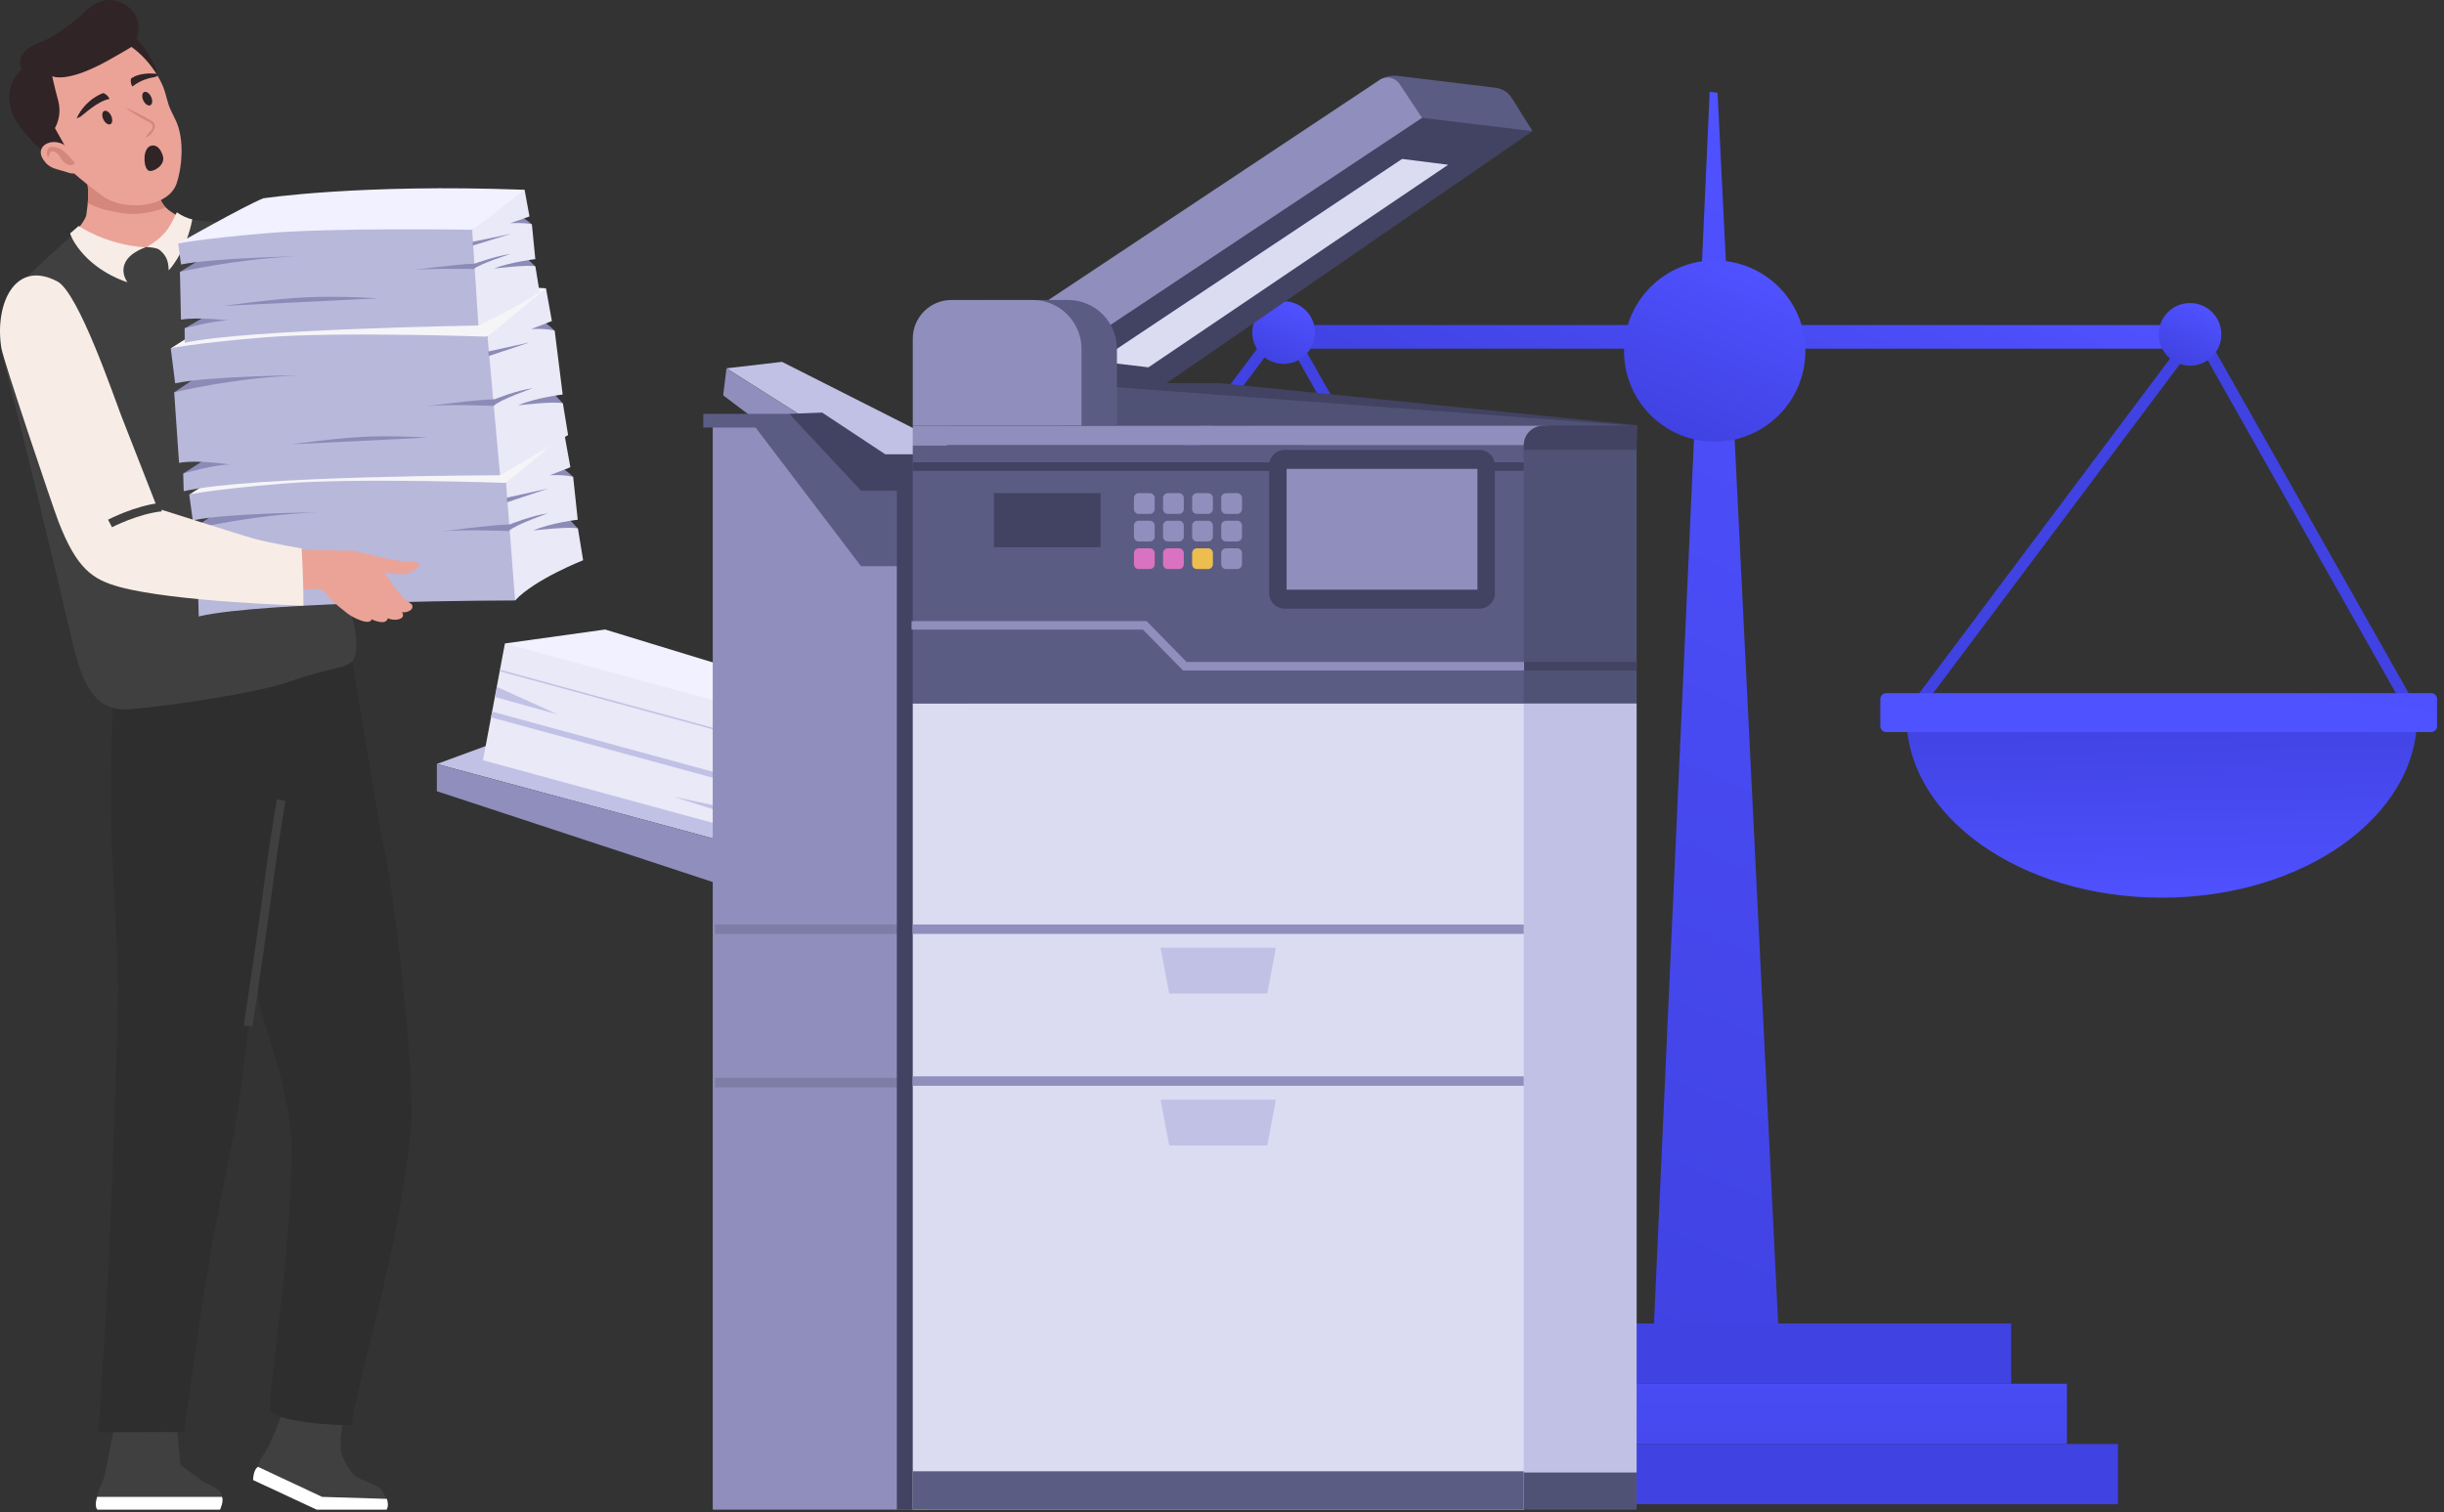 <svg width="286" height="177" viewBox="0 0 286 177" fill="none" xmlns="http://www.w3.org/2000/svg">
<rect x="0" y="0" width="286" height="177" fill="#333333" stroke="none"/>
<path d="M208.256 158.404H193.394L200.07 10.745L200.992 10.849L208.256 158.404Z" fill="url(#paint0_linear_153_16515)"/>
<path d="M235.351 154.913H165V161.964H235.351V154.913Z" fill="url(#paint1_linear_153_16515)"/>
<path d="M241.87 161.964H159.024V169.015H241.87V161.964Z" fill="url(#paint2_linear_153_16515)"/>
<path d="M247.845 169.015H152.505V176.066H247.845V169.015Z" fill="url(#paint3_linear_153_16515)"/>
<path d="M258.651 38.044H148.393V40.809H258.651V38.044Z" fill="url(#paint4_linear_153_16515)"/>
<path d="M116.667 83.624L115.619 82.839L150.288 36.576L176.466 82.909L175.326 83.553L150.134 38.965L116.667 83.624Z" fill="url(#paint5_linear_153_16515)"/>
<path d="M150.21 42.592C152.236 42.592 153.878 40.95 153.878 38.924C153.878 36.899 152.236 35.257 150.21 35.257C148.185 35.257 146.542 36.899 146.542 38.924C146.542 40.95 148.185 42.592 150.21 42.592Z" fill="url(#paint6_linear_153_16515)"/>
<path d="M223.626 84.603L222.578 83.818L257.247 37.556L283.425 83.889L282.285 84.533L257.093 39.944L223.626 84.603Z" fill="url(#paint7_linear_153_16515)"/>
<path d="M200.657 51.702C206.516 51.702 211.267 46.952 211.267 41.092C211.267 35.233 206.516 30.483 200.657 30.483C194.797 30.483 190.047 35.233 190.047 41.092C190.047 46.952 194.797 51.702 200.657 51.702Z" fill="url(#paint8_linear_153_16515)"/>
<path d="M256.28 42.805C258.306 42.805 259.948 41.163 259.948 39.137C259.948 37.112 258.306 35.47 256.28 35.47C254.255 35.47 252.613 37.112 252.613 39.137C252.613 41.163 254.255 42.805 256.28 42.805Z" fill="url(#paint9_linear_153_16515)"/>
<path d="M252.978 105.074C269.479 105.074 282.855 95.605 282.855 83.925H223.102C223.102 95.605 236.478 105.074 252.978 105.074Z" fill="url(#paint10_linear_153_16515)"/>
<path d="M284.507 85.684H220.719C220.344 85.684 220.038 85.377 220.038 85.003V81.814C220.038 81.44 220.344 81.134 220.719 81.134H284.507C284.882 81.134 285.188 81.44 285.188 81.814V85.003C285.188 85.377 284.882 85.684 284.507 85.684Z" fill="url(#paint11_linear_153_16515)"/>
<path d="M146.019 104.38C162.519 104.38 175.895 94.912 175.895 83.231H116.143C116.143 94.912 129.519 104.38 146.019 104.38Z" fill="url(#paint12_linear_153_16515)"/>
<path d="M177.547 84.704H113.759C113.384 84.704 113.078 84.398 113.078 84.023V80.835C113.078 80.461 113.384 80.154 113.759 80.154H177.547C177.922 80.154 178.228 80.461 178.228 80.835V84.023C178.228 84.398 177.922 84.704 177.547 84.704Z" fill="url(#paint13_linear_153_16515)"/>
<path d="M14.635 3.733C16.792 4.555 18.976 8.432 18.716 10.848L12.365 4.941L14.635 3.733Z" fill="#302426"/>
<path d="M13.339 167.074C13.339 167.074 12.499 171.867 12.158 172.98C12.045 173.352 11.668 174.068 11.562 174.44C11.42 174.935 11.06 176.348 11.396 176.701L18.851 176.644L25.508 176.701L25.975 175.209C26.004 174.197 24.306 173.844 23.56 173.271C22.155 172.192 21.116 171.505 21.116 171.505L20.632 166.38L13.339 167.074Z" fill="#404040"/>
<path d="M33.176 165.046C33.176 165.046 31.949 168.265 31.388 169.369C31.201 169.737 30.698 170.396 30.517 170.768C30.277 171.263 29.675 173.035 30.437 173.622L37.056 176.701H45.243C45.243 176.701 45.496 175.413 44.531 174.272C44.057 173.711 42.04 173.248 41.456 172.668C40.67 171.888 40.285 170.936 40.018 170.306C39.627 169.382 40.102 166.278 40.102 166.278L33.176 165.046Z" fill="#404040"/>
<path d="M31.601 164.939C31.67 166.429 40.197 166.973 41.141 166.774C41.761 161.678 46.659 146.661 48.073 132.447C48.706 126.127 45.959 103.541 44.927 99.167C44.543 97.548 41.216 77.48 41.216 77.48L32.038 78.637L30.401 97.163C30.401 97.163 29.874 113.42 30.33 117.516C30.368 117.856 30.663 118.797 31.073 120.091C31.467 121.337 31.967 122.919 32.449 124.626C33.241 127.41 34.151 131.553 34.144 134.092C34.108 146.723 31.477 162.245 31.601 164.939Z" fill="#2E2E2E"/>
<path d="M29.601 117.374C28.829 120.31 28.495 127.616 26.91 134.969C23.665 150.025 21.575 167.637 21.575 167.637L19.536 167.614C17.9 167.6 11.952 167.672 11.524 167.614C11.711 164.856 12.8 149.485 13.273 134.093C13.535 125.559 13.792 120.466 13.802 115.844C13.813 110.379 13.158 102.856 13.046 97.849C12.876 90.29 13.197 82.424 13.197 82.424L36.12 78.452L32.577 103.156C31.51 108.851 30.422 114.248 29.601 117.374Z" fill="#2E2E2E"/>
<path d="M32.904 93.649C32.904 93.649 32.074 98.438 31.315 104.276C30.838 107.965 29.771 115.191 29.041 120.091" stroke="#404040" stroke-width="1.023" stroke-miterlimit="10"/>
<path d="M45.242 176.701H37.056L29.617 173.235C29.617 173.235 29.623 172.006 30.196 171.692L37.697 175.208L45.271 175.44C45.272 175.44 45.559 176.22 45.242 176.701Z" fill="white"/>
<path d="M25.747 176.701C25.747 176.701 26.216 175.73 25.975 175.209H11.364C11.364 175.209 10.998 176.282 11.397 176.701H25.747Z" fill="white"/>
<path d="M9.921 19.79C10.557 22.353 10.284 23.723 10.111 25.097C9.938 26.471 5.744 30.241 5.744 30.241C5.744 30.241 22.634 40.332 27.77 39.027C32.906 37.723 22.301 25.887 22.301 25.887C22.301 25.887 19.837 25.112 19.042 23.845C18.248 22.577 17.232 19.523 17.232 19.523L9.407 13.386L9.921 19.79Z" fill="#EBA398"/>
<path d="M12.05 24.492C11.443 24.291 10.847 24.061 10.271 23.772C10.366 22.749 10.358 21.551 9.921 19.789L9.407 13.387L17.233 19.523C17.233 19.523 18.249 22.578 19.043 23.845C19.142 24.004 19.268 24.154 19.411 24.297C15.784 25.57 14.034 24.906 12.05 24.492Z" fill="#D4877B"/>
<path d="M8.946 27.073C8.946 27.073 2.239 33.025 1.304 34.463C-0.609 37.408 0.298 41.928 1.215 45.295C1.87 47.698 5.779 63.567 8.492 75.21C9.579 79.877 11.045 83.296 15.001 83.024C19.515 82.714 30.259 81.046 33.459 79.916C40.314 77.493 41.533 78.617 41.678 75.812C41.876 71.977 39.297 67.589 37.622 61.325C34.832 50.89 30.705 37.438 29.909 35.386C28.635 32.103 25.757 26.062 25.757 26.062L21.667 25.654C21.807 27.012 20.087 28.339 16.912 28.971C13.192 29.71 8.946 27.073 8.946 27.073Z" fill="#404040"/>
<path d="M9.213 26.444C9.213 26.444 12.316 28.644 16.994 28.952C16.994 28.952 15.836 29.36 15.132 30.064C14.466 30.73 14.099 31.832 14.912 33.035C14.912 33.035 11.642 32.107 9.405 29.35C8.417 28.132 8.202 27.319 8.202 27.319L9.213 26.444Z" fill="#F7EDE6"/>
<path d="M20.692 24.85C21.249 25.231 21.838 25.531 22.498 25.678C22.467 25.86 22.43 26.052 22.381 26.26C21.562 29.763 19.742 31.65 19.742 31.65C19.706 30.418 19.409 29.887 18.676 29.251C18.343 28.962 17.15 28.915 17.15 28.915C19.724 27.439 20.046 26.079 20.692 24.85Z" fill="#F7EDE6"/>
<path d="M15.07 5.269C17.356 6.793 18.838 9.188 19.297 10.734C19.757 12.28 19.564 12.104 20.499 13.946C21.719 16.349 21.211 19.974 20.65 21.526C19.631 24.344 14.49 24.743 12.036 22.97C10.546 21.894 7.812 19.721 6.965 18.604C6.117 17.488 3.278 13.748 4.04 11.221C4.804 8.695 7.642 7.223 10.803 6.272C13.964 5.321 14.105 4.625 15.07 5.269Z" fill="#EBA398"/>
<path d="M6.424 14.988C6.424 14.988 7.307 13.633 6.805 11.765C6.302 9.896 6.111 8.919 6.111 8.919C6.111 8.919 7.751 9.82 12.689 7.056C15.307 5.59 15.77 5.244 15.77 5.244C15.77 5.244 17.523 1.604 13.955 0.233C11.474 -0.72 9.917 1.506 8.811 2.37C6.615 4.086 5.73 4.556 4.638 4.971C1.39 6.206 2.543 8.17 2.543 8.17C2.543 8.17 1.068 9.204 1.09 11.309C1.113 13.493 2.154 14.765 3.798 16.567C6.023 19.008 8.925 19.457 8.925 19.457L6.424 14.988Z" fill="#302426"/>
<path d="M12.822 11.579C12.822 11.579 12.592 11.058 12.079 10.894C12.079 10.894 10.024 11.551 8.958 13.863C8.958 13.863 9.311 13.72 9.438 13.639C9.765 13.435 11.408 11.826 12.822 11.579Z" fill="#302426"/>
<path d="M15.493 10.128C15.493 10.128 15.216 9.716 15.327 9.208C15.327 9.208 16.222 8.376 18.466 8.661C18.466 8.661 18.485 8.943 18.106 9.018C17.727 9.092 16.575 9.26 15.493 10.128Z" fill="#302426"/>
<path d="M12.098 13.98C12.3 14.405 12.668 14.655 12.919 14.535C13.17 14.416 13.21 13.974 13.008 13.548C12.806 13.122 12.438 12.873 12.187 12.993C11.936 13.112 11.896 13.554 12.098 13.98Z" fill="#302426"/>
<path d="M16.773 11.762C16.975 12.188 17.342 12.437 17.594 12.318C17.845 12.199 17.884 11.757 17.683 11.331C17.481 10.905 17.113 10.656 16.862 10.775C16.611 10.894 16.571 11.336 16.773 11.762Z" fill="#302426"/>
<path d="M7.117 16.765C5.643 16.242 4.15 17.256 5.037 18.639C5.777 19.791 6.516 19.709 8.001 20.21C9.009 20.55 9.443 19.913 9.31 19.554C8.933 18.541 8.032 17.09 7.117 16.765Z" fill="#EBA398"/>
<path d="M14.596 12.557C15.061 12.746 15.511 12.963 15.958 13.185C16.407 13.404 16.844 13.643 17.281 13.882L17.606 14.066L17.768 14.158C17.828 14.202 17.888 14.248 17.945 14.295C17.992 14.356 18.043 14.417 18.076 14.485C18.097 14.557 18.135 14.63 18.13 14.702C18.145 14.848 18.107 14.982 18.054 15.097C17.837 15.56 17.674 15.739 17.276 16.012C17.276 16.012 16.98 16.108 17.109 15.914C17.244 15.727 17.765 15.221 17.827 15.015C17.886 14.809 17.879 14.612 17.737 14.488C17.694 14.461 17.656 14.432 17.617 14.402L17.453 14.313L17.126 14.135C16.695 13.89 16.263 13.646 15.843 13.381C15.42 13.119 15 12.852 14.596 12.557Z" fill="#D4877B"/>
<path d="M6.254 17.192C5.591 17.079 5.391 17.655 5.516 18.152C5.64 18.65 5.66 18.32 5.854 17.888C6.048 17.457 6.802 17.906 7.018 18.338C7.317 18.934 7.965 19.528 8.497 19.288C9.029 19.047 8.658 19.022 8.216 18.458C7.773 17.894 8.242 18.437 7.721 17.934C7.201 17.431 6.824 17.288 6.254 17.192Z" fill="#D4877B"/>
<path d="M29.909 35.386C29.909 35.386 35.449 53.952 36.548 57.964" stroke="#2E2E2E" stroke-width="0.806" stroke-miterlimit="10"/>
<path d="M17.371 17.22C16.66 17.834 16.813 19.863 17.487 20.006C17.997 20.115 19.386 19.325 19.057 18.247C18.622 16.821 17.744 16.898 17.371 17.22Z" fill="#302426"/>
<path d="M22.446 61.963L26.935 58.934L40.956 58.505L41.522 67.667L27.838 70.972L23.201 70.074L28.109 66.933L30.531 63.856L22.446 61.963Z" fill="#8C8BB8"/>
<path d="M62.933 63.854L60.279 70.282C60.279 70.282 31.078 70.321 23.256 72.15L23.202 70.074C23.202 70.074 27.012 68.976 28.731 69.035C28.731 69.035 24.929 68.439 22.713 68.829L22.446 61.963C22.446 61.963 29.429 60.233 37.222 59.97C37.222 59.97 26.55 60.05 22.558 60.908L22.145 57.889C22.145 57.889 43.382 51.782 59.214 56.522L62.933 63.854Z" fill="#B8B8DB"/>
<path d="M67.634 61.871L66.268 60.416L65.606 57.438L67.072 55.82C67.072 55.82 66.268 55.029 65.388 54.489C64.507 53.95 60.593 56.418 60.593 56.418L61.545 64.726L67.634 61.871Z" fill="#8C8BB8"/>
<path d="M62.69 51.909L66.054 50.853L66.745 54.687C66.745 54.687 65.41 55.234 64.333 55.62C64.333 55.62 66.171 55.535 67.073 55.82L67.607 60.833C67.607 60.833 64.391 61.21 62.399 62.094C62.399 62.094 66.873 61.57 67.634 61.871L68.239 65.575C68.239 65.575 62.58 67.8 60.278 70.282L59.214 56.523C59.214 56.523 60.998 52.888 62.69 51.909Z" fill="#E9E9F7"/>
<path d="M66.054 50.853C66.054 50.853 62.187 54.088 59.214 56.522C59.214 56.522 41.608 55.905 33.133 56.601C24.657 57.297 22.145 57.889 22.145 57.889C22.145 57.889 30.315 52.66 32.748 51.581C32.748 51.581 45.195 49.624 66.054 50.853Z" fill="#F5F4F7"/>
<path d="M64.102 60.095C64.102 60.095 60.246 61.422 59.529 62.163C59.529 62.163 53.98 61.938 51.747 62.2C51.747 62.2 57.372 61.431 59.641 61.384C59.641 61.384 62.339 60.301 64.102 60.095Z" fill="#8C8BB8"/>
<path d="M59.34 58.791L64.117 57.193L59.306 58.251L59.34 58.791Z" fill="#8C8BB8"/>
<path d="M47.52 66.168C44.09 66.327 28.108 66.933 28.108 66.933C28.108 66.933 34.465 65.998 38.697 65.866C42.93 65.735 47.52 66.168 47.52 66.168Z" fill="#8C8BB8"/>
<path d="M20.383 45.921L24.872 42.892L38.892 42.463L39.762 53.014L26.078 56.319L21.44 55.421L26.348 52.28L28.368 46.743L20.383 45.921Z" fill="#8C8BB8"/>
<path d="M61.172 49.201L58.518 55.629C58.518 55.629 29.317 55.668 21.495 57.497L21.441 55.421C21.441 55.421 25.251 54.323 26.97 54.382C26.97 54.382 23.169 53.786 20.953 54.176L20.383 45.921C20.383 45.921 27.367 44.191 35.16 43.928C35.16 43.928 24.487 44.008 20.496 44.866L19.982 40.775C19.982 40.775 41.22 34.669 57.052 39.409L61.172 49.201Z" fill="#B8B8DB"/>
<path d="M65.874 47.218L64.508 45.762L63.444 40.325L64.91 38.707C64.91 38.707 64.106 37.916 63.226 37.376C62.346 36.836 58.444 40.159 58.444 40.159L59.674 49.962L65.874 47.218Z" fill="#8C8BB8"/>
<path d="M60.528 34.795L63.891 33.74L64.582 37.574C64.582 37.574 63.247 38.121 62.17 38.507C62.17 38.507 64.009 38.422 64.91 38.707L65.846 46.18C65.846 46.18 62.63 46.557 60.638 47.441C60.638 47.441 65.112 46.917 65.873 47.218L66.478 50.922C66.478 50.922 63.312 52.873 58.517 55.63L57.051 39.41C57.051 39.41 58.836 35.775 60.528 34.795Z" fill="#E9E9F7"/>
<path d="M63.892 33.74C63.892 33.74 60.025 36.975 57.052 39.409C57.052 39.409 39.446 38.792 30.971 39.487C22.495 40.183 19.983 40.776 19.983 40.776C19.983 40.776 28.153 35.547 30.586 34.468C30.586 34.468 43.033 32.511 63.892 33.74Z" fill="#F5F4F7"/>
<path d="M62.342 45.442C62.342 45.442 58.486 46.77 57.768 47.51C57.768 47.51 52.22 47.285 49.987 47.547C49.987 47.547 55.612 46.778 57.88 46.731C57.88 46.731 60.578 45.648 62.342 45.442Z" fill="#8C8BB8"/>
<path d="M57.177 41.678L61.954 40.08L57.144 41.138L57.177 41.678Z" fill="#8C8BB8"/>
<path d="M49.99 51.215C47.19 51.371 34.148 52.004 34.148 52.004C34.148 52.004 39.347 51.261 42.801 51.114C46.254 50.966 49.99 51.215 49.99 51.215Z" fill="#8C8BB8"/>
<path d="M21.057 31.821L25.276 29.29L38.286 28.753L38.641 36.219L25.89 39.096L21.607 38.426L26.216 35.799L28.519 33.257L21.057 31.821Z" fill="#8C8BB8"/>
<path d="M58.565 32.822L55.984 38.101C55.984 38.101 28.906 38.523 21.618 40.118L21.606 38.426C21.606 38.426 25.16 37.48 26.753 37.505C26.753 37.505 23.239 37.07 21.177 37.417L21.057 31.82C21.057 31.82 27.565 30.316 34.797 29.997C34.797 29.997 24.899 30.205 21.181 30.958L20.854 28.501C20.854 28.501 40.661 23.237 55.254 26.892L58.565 32.822Z" fill="#B8B8DB"/>
<path d="M62.649 31.179L61.41 30.01L60.851 27.59L62.242 26.251C62.242 26.251 61.51 25.616 60.705 25.187C59.898 24.759 57.309 26.175 57.309 26.175L57.453 33.052L62.649 31.179Z" fill="#8C8BB8"/>
<path d="M58.563 23.083L61.389 22.214L61.959 25.332C61.959 25.332 60.71 25.796 59.705 26.125C59.705 26.125 61.411 26.031 62.242 26.251L62.644 30.333C62.644 30.333 59.655 30.684 57.791 31.431C57.791 31.431 61.949 30.944 62.65 31.179L63.142 34.192C63.142 34.192 61.356 35.495 55.985 38.101L55.254 26.892C55.254 26.892 56.976 23.904 58.563 23.083Z" fill="#E9E9F7"/>
<path d="M61.389 22.214C61.389 22.214 58.056 24.867 55.254 26.892C55.254 26.892 38.939 26.624 31.067 27.304C23.194 27.985 20.854 28.501 20.854 28.501C20.854 28.501 28.527 24.128 30.803 23.214C30.803 23.214 42.069 21.489 61.389 22.214Z" fill="#F1F1FF"/>
<path d="M59.72 29.741C59.72 29.741 56.12 30.875 55.44 31.489C55.44 31.489 50.3 31.38 48.224 31.623C48.224 31.623 53.454 30.921 55.559 30.852C55.559 30.852 58.081 29.933 59.72 29.741Z" fill="#8C8BB8"/>
<path d="M55.328 28.741L59.788 27.373L55.307 28.301L55.328 28.741Z" fill="#8C8BB8"/>
<path d="M44.231 34.916C41.047 35.091 26.216 35.799 26.216 35.799C26.216 35.799 32.128 34.952 36.055 34.788C39.982 34.623 44.231 34.916 44.231 34.916Z" fill="#8C8BB8"/>
<path d="M21.694 61.642C24.721 61.948 29.63 63.777 32.307 64.109C34.985 64.442 41.331 64.463 41.331 64.463C43.07 64.82 46.117 65.705 47.779 65.742C49.441 65.78 49.311 66.081 48.638 66.648C47.965 67.215 46.906 67.437 44.969 66.959C44.969 66.959 46.342 69.158 47.211 69.961C48.079 70.763 48.263 70.616 48.265 71.047C48.267 71.478 47.459 71.761 47.039 71.647C47.039 71.647 47.462 72.193 46.775 72.447C46.087 72.701 45.372 72.366 45.372 72.366C45.372 72.366 45.332 72.833 44.706 72.818C44.081 72.804 43.482 72.479 43.482 72.479C43.482 72.479 43.449 72.868 42.791 72.773C42.134 72.678 41.046 72.115 40.716 71.851C40.386 71.588 38.953 70.487 38.494 69.899C38.035 69.312 37.715 68.932 37.206 68.928C36.697 68.924 27.846 69.382 25.031 68.867C22.216 68.353 18.772 68.333 18.353 67.279C17.933 66.225 21.694 61.642 21.694 61.642Z" fill="#EBA398"/>
<path d="M35.298 64.199C35.298 64.199 31.387 63.521 29.581 63.011C28.241 62.633 18.438 59.517 18.438 59.517C18.438 59.517 16 53.283 14.178 48.629C13.338 46.48 9.192 34.241 6.705 32.936C1.657 30.286 -0.669 35.758 0.167 40.782C0.395 42.156 6.157 59.273 6.843 61.053C8.982 66.601 10.873 67.844 13.948 68.689C20.374 70.454 35.508 70.894 35.508 70.894C35.508 67.37 35.298 64.199 35.298 64.199Z" fill="#F7EDE6"/>
<path d="M12.874 61.271C12.874 61.271 15.959 59.662 18.871 59.356" stroke="#404040" stroke-miterlimit="10"/>
<path d="M57.166 87.201L100.292 95.679L90.732 100.099L51.121 89.423L57.166 87.201Z" fill="#C1C1E6"/>
<path d="M71.915 81.135L59.085 75.316L70.814 73.684L103.194 83.586L96.592 91.69L71.915 81.135Z" fill="#F1F1FF"/>
<path d="M56.518 88.985L94.402 99.312L96.969 85.643L59.085 75.316L56.518 88.985Z" fill="#E9E9F7"/>
<path d="M57.461 83.96L95.345 94.287L95.471 93.619L57.587 83.292L57.461 83.96Z" fill="#C1C1E6"/>
<path d="M58.476 78.571L96.36 88.898L96.393 88.721L58.509 78.393L58.476 78.571Z" fill="#C1C1E6"/>
<path d="M93.015 97.775L78.85 93.26L93.408 96.35L93.015 97.775Z" fill="#C1C1E6"/>
<path d="M58.184 80.416L65.284 83.632L57.929 81.58L58.184 80.416Z" fill="#C1C1E6"/>
<path d="M51.121 92.609L90.732 105.652V100.099L51.121 89.424V92.609Z" fill="#8F8EBC"/>
<path d="M91.512 42.354L112.118 52.773L106.156 56.487L85.018 43.11L91.512 42.354Z" fill="#C1C1E6"/>
<path d="M84.626 46.272L105.472 61.998L106.155 56.487L85.017 43.11L84.626 46.272Z" fill="#8F8EBC"/>
<path d="M112.453 53.175H103.597L96.21 48.29L92.361 48.441L104.704 64.618L113.006 66.141L112.453 53.175Z" fill="#424262"/>
<path d="M83.406 176.701V49.806H93.017L101.382 61.298L108.459 63.019V176.701H83.406Z" fill="#8F8EBC"/>
<path d="M105.088 108.208V109.311H83.66V108.208H105.088Z" fill="#7E7DA6"/>
<path d="M105.088 126.169V127.272H83.66V126.169H105.088Z" fill="#7E7DA6"/>
<path d="M100.757 57.436L92.361 48.441H82.301V50.048H88.425L100.757 66.269H110.588V57.436H100.757Z" fill="#5A5C84"/>
<path d="M108.459 55.314H104.952V176.702H108.459V55.314Z" fill="#424262"/>
<path d="M191.519 49.806H178.044V176.701H191.519V49.806Z" fill="#505275"/>
<path d="M191.519 82.344H178.044V172.353H191.519V82.344Z" fill="#C1C1E6"/>
<path d="M132.855 44.843H142.67L191.617 49.777L191.474 52.656H154.162L132.855 44.843Z" fill="#424262"/>
<path d="M174.248 12.487L179.338 15.348L134.111 46.503L115.374 45.256L165.361 11.376L174.248 12.487Z" fill="#424262"/>
<path d="M169.47 19.283L134.392 42.995L128.5 42.293L164.076 18.603L169.47 19.283Z" fill="#DBDBF2"/>
<path d="M178.31 52.102V82.355H106.811V52.102H178.31Z" fill="#5A5C84"/>
<path d="M178.31 52.102C178.31 50.879 179.28 49.875 180.504 49.835L181.423 49.805H106.811V52.102H178.31Z" fill="#8F8EBC"/>
<path d="M178.31 82.355H106.811V176.701H178.31V82.355Z" fill="#DBDBF2"/>
<path d="M178.31 172.211H106.811V176.701H178.31V172.211Z" fill="#5A5C84"/>
<path d="M178.31 54.613H106.811" stroke="#424262" stroke-miterlimit="10"/>
<path d="M148.295 134.066L149.306 128.713H135.814L136.824 134.066H148.295Z" fill="#C1C1E6"/>
<path d="M178.31 125.984V127.088H106.811V125.984H178.31Z" fill="#8F8EBC"/>
<path d="M148.295 116.289L149.306 110.936H135.814L136.824 116.289H148.295Z" fill="#C1C1E6"/>
<path d="M178.31 108.208V109.311H106.811V108.208H178.31Z" fill="#8F8EBC"/>
<path d="M116.307 64.051H128.787V57.722H116.307V64.051Z" fill="#424262"/>
<path d="M124.229 44.843L190.862 49.805H124.229V44.843Z" fill="#505275"/>
<path d="M166.409 13.794L179.338 15.348L176.924 11.487C176.503 10.814 175.801 10.367 175.013 10.272L163.553 8.883C162.818 8.794 162.074 8.96 161.447 9.354L166.409 13.794Z" fill="#5A5C84"/>
<path d="M119.712 44.833L166.41 13.794L163.769 9.822C163.257 9.051 162.217 8.842 161.447 9.354L116.145 39.465L119.712 44.833Z" fill="#8F8EBC"/>
<path d="M115.487 35.112H124.98C128.143 35.112 130.707 37.676 130.707 40.839V49.804H110.958V39.641C110.958 37.14 112.986 35.112 115.487 35.112Z" fill="#5A5C84"/>
<path d="M111.339 35.112H120.833C123.995 35.112 126.559 37.676 126.559 40.839V49.804H106.811V39.641C106.811 37.14 108.838 35.112 111.339 35.112Z" fill="#8F8EBC"/>
<path d="M143.477 60.153H144.771C145.085 60.153 145.34 59.898 145.34 59.584V58.29C145.34 57.976 145.085 57.722 144.771 57.722H143.477C143.163 57.722 142.909 57.976 142.909 58.29V59.584C142.909 59.898 143.163 60.153 143.477 60.153Z" fill="#8F8EBC"/>
<path d="M140.072 60.153H141.366C141.68 60.153 141.934 59.898 141.934 59.584V58.29C141.934 57.976 141.68 57.722 141.366 57.722H140.072C139.758 57.722 139.503 57.976 139.503 58.29V59.584C139.503 59.898 139.758 60.153 140.072 60.153Z" fill="#8F8EBC"/>
<path d="M136.667 60.153H137.961C138.275 60.153 138.53 59.898 138.53 59.584V58.29C138.53 57.976 138.275 57.722 137.961 57.722H136.667C136.353 57.722 136.099 57.976 136.099 58.29V59.584C136.099 59.898 136.353 60.153 136.667 60.153Z" fill="#8F8EBC"/>
<path d="M133.263 60.153H134.557C134.871 60.153 135.125 59.898 135.125 59.584V58.29C135.125 57.976 134.871 57.722 134.557 57.722H133.263C132.949 57.722 132.694 57.976 132.694 58.29V59.584C132.694 59.898 132.949 60.153 133.263 60.153Z" fill="#8F8EBC"/>
<path d="M143.477 63.38H144.771C145.085 63.38 145.34 63.126 145.34 62.812V61.518C145.34 61.203 145.085 60.949 144.771 60.949H143.477C143.163 60.949 142.909 61.203 142.909 61.518V62.812C142.909 63.125 143.163 63.38 143.477 63.38Z" fill="#8F8EBC"/>
<path d="M140.072 63.38H141.366C141.68 63.38 141.934 63.126 141.934 62.812V61.518C141.934 61.203 141.68 60.949 141.366 60.949H140.072C139.758 60.949 139.503 61.203 139.503 61.518V62.812C139.503 63.125 139.758 63.38 140.072 63.38Z" fill="#8F8EBC"/>
<path d="M136.667 63.38H137.961C138.275 63.38 138.53 63.126 138.53 62.812V61.518C138.53 61.203 138.275 60.949 137.961 60.949H136.667C136.353 60.949 136.099 61.203 136.099 61.518V62.812C136.099 63.125 136.353 63.38 136.667 63.38Z" fill="#8F8EBC"/>
<path d="M133.263 63.38H134.557C134.871 63.38 135.125 63.126 135.125 62.812V61.518C135.125 61.203 134.871 60.949 134.557 60.949H133.263C132.949 60.949 132.694 61.203 132.694 61.518V62.812C132.694 63.125 132.949 63.38 133.263 63.38Z" fill="#8F8EBC"/>
<path d="M143.477 66.607H144.771C145.085 66.607 145.34 66.353 145.34 66.039V64.745C145.34 64.43 145.085 64.176 144.771 64.176H143.477C143.163 64.176 142.909 64.43 142.909 64.745V66.039C142.909 66.353 143.163 66.607 143.477 66.607Z" fill="#8F8EBC"/>
<path d="M140.072 66.607H141.366C141.68 66.607 141.934 66.353 141.934 66.039V64.745C141.934 64.43 141.68 64.176 141.366 64.176H140.072C139.758 64.176 139.503 64.43 139.503 64.745V66.039C139.503 66.353 139.758 66.607 140.072 66.607Z" fill="#EEBD4F"/>
<path d="M136.667 66.607H137.961C138.275 66.607 138.53 66.353 138.53 66.039V64.745C138.53 64.43 138.275 64.176 137.961 64.176H136.667C136.353 64.176 136.099 64.43 136.099 64.745V66.039C136.099 66.353 136.353 66.607 136.667 66.607Z" fill="#D972C1"/>
<path d="M133.263 66.607H134.557C134.871 66.607 135.125 66.353 135.125 66.039V64.745C135.125 64.43 134.871 64.176 134.557 64.176H133.263C132.949 64.176 132.694 64.43 132.694 64.745V66.039C132.694 66.353 132.949 66.607 133.263 66.607Z" fill="#D972C1"/>
<path d="M150.327 52.66H173.125C174.124 52.66 174.934 53.47 174.934 54.468V69.433C174.934 70.432 174.124 71.242 173.125 71.242H150.327C149.328 71.242 148.519 70.432 148.519 69.433V54.468C148.518 53.47 149.328 52.66 150.327 52.66Z" fill="#424262"/>
<path d="M150.56 69.022H172.893V54.88H150.56V69.022Z" fill="#8F8EBC"/>
<path d="M106.668 73.195H133.962L138.644 77.978H178.361" stroke="#8F8EBC" stroke-miterlimit="10"/>
<path d="M191.558 77.982H178.361" stroke="#424262" stroke-miterlimit="10"/>
<defs>
<linearGradient id="paint0_linear_153_16515" x1="230.173" y1="23.218" x2="175.993" y2="151.027" gradientUnits="userSpaceOnUse">
<stop stop-color="#4F52FF"/>
<stop offset="1" stop-color="#4042E2"/>
</linearGradient>
<linearGradient id="paint1_linear_153_16515" x1="199.276" y1="118.391" x2="199.805" y2="141.941" gradientUnits="userSpaceOnUse">
<stop stop-color="#4F52FF"/>
<stop offset="1" stop-color="#4042E2"/>
</linearGradient>
<linearGradient id="paint2_linear_153_16515" x1="200.447" y1="140.498" x2="200.447" y2="191.303" gradientUnits="userSpaceOnUse">
<stop stop-color="#4F52FF"/>
<stop offset="1" stop-color="#4042E2"/>
</linearGradient>
<linearGradient id="paint3_linear_153_16515" x1="200.175" y1="136.249" x2="200.175" y2="166.15" gradientUnits="userSpaceOnUse">
<stop stop-color="#4F52FF"/>
<stop offset="1" stop-color="#4042E2"/>
</linearGradient>
<linearGradient id="paint4_linear_153_16515" x1="212.416" y1="18.444" x2="194.627" y2="60.409" gradientUnits="userSpaceOnUse">
<stop stop-color="#4F52FF"/>
<stop offset="1" stop-color="#4042E2"/>
</linearGradient>
<linearGradient id="paint5_linear_153_16515" x1="188.589" y1="10.762" x2="172.977" y2="37.223" gradientUnits="userSpaceOnUse">
<stop stop-color="#4F52FF"/>
<stop offset="1" stop-color="#4042E2"/>
</linearGradient>
<linearGradient id="paint6_linear_153_16515" x1="151.642" y1="35.547" x2="148.778" y2="42.302" gradientUnits="userSpaceOnUse">
<stop stop-color="#4F52FF"/>
<stop offset="1" stop-color="#4042E2"/>
</linearGradient>
<linearGradient id="paint7_linear_153_16515" x1="306.549" y1="7.891" x2="283.792" y2="40.174" gradientUnits="userSpaceOnUse">
<stop stop-color="#4F52FF"/>
<stop offset="1" stop-color="#4042E2"/>
</linearGradient>
<linearGradient id="paint8_linear_153_16515" x1="204.799" y1="31.321" x2="196.515" y2="50.863" gradientUnits="userSpaceOnUse">
<stop stop-color="#4F52FF"/>
<stop offset="1" stop-color="#4042E2"/>
</linearGradient>
<linearGradient id="paint9_linear_153_16515" x1="257.712" y1="35.76" x2="254.849" y2="42.515" gradientUnits="userSpaceOnUse">
<stop stop-color="#4F52FF"/>
<stop offset="1" stop-color="#4042E2"/>
</linearGradient>
<linearGradient id="paint10_linear_153_16515" x1="253.481" y1="106.386" x2="252.952" y2="82.835" gradientUnits="userSpaceOnUse">
<stop stop-color="#4F52FF"/>
<stop offset="1" stop-color="#4042E2"/>
</linearGradient>
<linearGradient id="paint11_linear_153_16515" x1="253.004" y1="80.388" x2="258.187" y2="40.282" gradientUnits="userSpaceOnUse">
<stop stop-color="#4F52FF"/>
<stop offset="1" stop-color="#4042E2"/>
</linearGradient>
<linearGradient id="paint12_linear_153_16515" x1="144.904" y1="106.17" x2="146.227" y2="79.18" gradientUnits="userSpaceOnUse">
<stop stop-color="#4F52FF"/>
<stop offset="1" stop-color="#4042E2"/>
</linearGradient>
<linearGradient id="paint13_linear_153_16515" x1="145.868" y1="78.032" x2="148.298" y2="28.358" gradientUnits="userSpaceOnUse">
<stop stop-color="#4F52FF"/>
<stop offset="1" stop-color="#4042E2"/>
</linearGradient>
</defs>
</svg>

